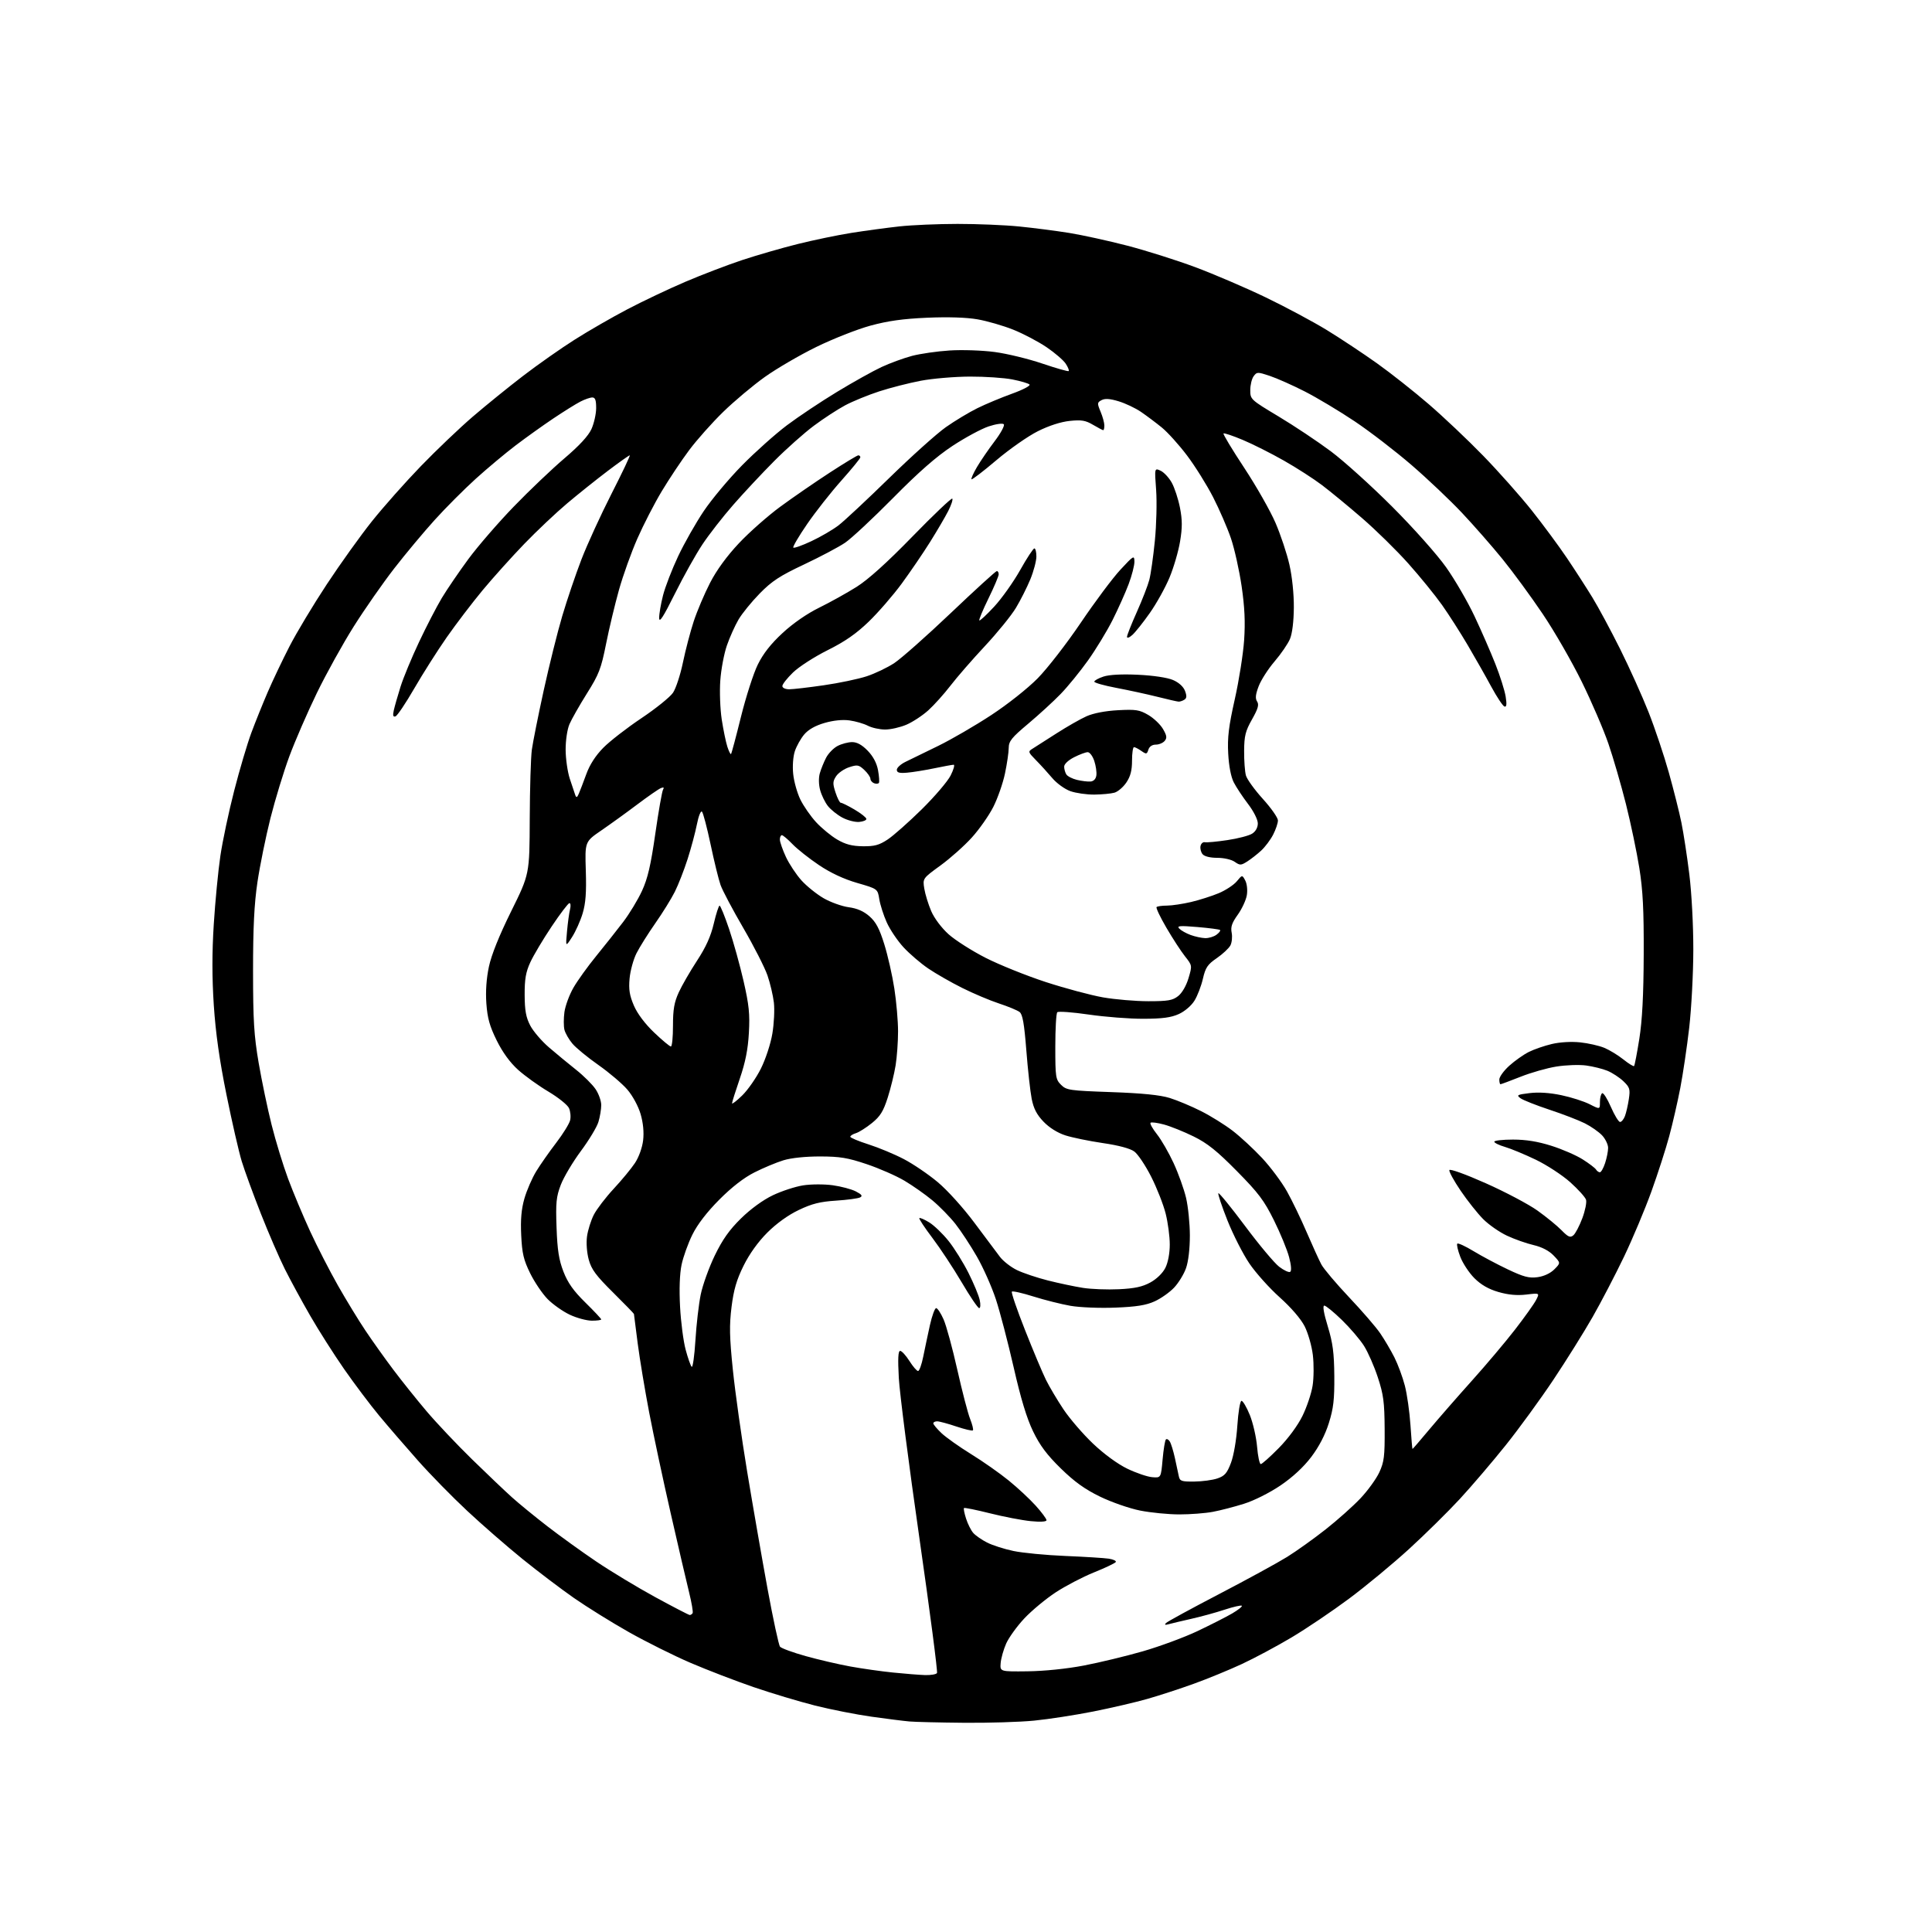 <?xml version="1.0" encoding="UTF-8" standalone="no"?>
<svg 
  version="1.1" 
  xmlns="http://www.w3.org/2000/svg" 
  xmlns:xlink="http://www.w3.org/1999/xlink" 
  xmlns:svg="http://www.w3.org/2000/svg"
  xmlns:rdf="http://www.w3.org/1999/02/22-rdf-syntax-ns#"
  xmlns:cc="http://creativecommons.org/ns#"
  xmlns:dc="http://purl.org/dc/elements/1.1/"
  viewBox="0 0 768 768"
  width="768"
  height="768"
>
<style>svg {background-color: white; }</style>"
<path stroke="none" fill="black" fill-rule="evenodd" d="M383.14,684.83C373.44,684.74 363.70,684.51 361.50,684.31C359.30,684.12 352.55,683.27 346.50,682.42C340.45,681.57 330.32,679.58 324.00,677.99C317.68,676.39 306.65,673.08 299.50,670.63C292.35,668.17 281.10,663.84 274.50,661.01C267.90,658.18 256.88,652.68 250.00,648.80C243.12,644.92 233.29,638.80 228.14,635.22C222.99,631.63 213.77,624.64 207.64,619.68C201.51,614.71 191.65,606.13 185.73,600.60C179.80,595.07 170.95,586.03 166.07,580.52C161.18,575.01 154.27,567.00 150.71,562.72C147.16,558.44 140.89,550.11 136.79,544.22C132.69,538.32 126.62,528.77 123.30,523.00C119.97,517.23 115.45,508.90 113.24,504.50C111.04,500.10 106.75,490.20 103.72,482.50C100.68,474.80 97.25,465.41 96.09,461.63C94.94,457.85 92.20,445.93 90.02,435.13C87.24,421.43 85.73,410.71 84.99,399.62C84.27,388.62 84.26,378.71 84.98,367.36C85.55,358.34 86.73,346.14 87.60,340.23C88.47,334.33 90.94,322.67 93.09,314.33C95.23,305.99 98.30,295.64 99.90,291.33C101.50,287.02 104.43,279.76 106.40,275.18C108.37,270.60 112.27,262.41 115.07,256.96C117.86,251.52 124.54,240.41 129.90,232.28C135.26,224.15 143.35,212.85 147.89,207.17C152.43,201.49 161.17,191.64 167.32,185.28C173.47,178.92 182.78,170.05 188.00,165.57C193.22,161.09 202.22,153.80 208.00,149.37C213.78,144.94 222.97,138.48 228.44,135.02C233.90,131.55 243.35,126.11 249.44,122.92C255.52,119.73 265.86,114.83 272.41,112.03C278.96,109.23 289.08,105.36 294.91,103.42C300.73,101.49 310.68,98.61 317.00,97.03C323.32,95.45 333.00,93.44 338.50,92.57C344.00,91.70 352.55,90.55 357.50,90.00C362.45,89.46 372.86,89.01 380.64,89.01C388.42,89.00 399.45,89.46 405.14,90.03C410.84,90.60 419.77,91.75 425.00,92.59C430.23,93.44 440.57,95.70 448.00,97.63C455.43,99.55 467.57,103.39 475.00,106.15C482.43,108.92 495.02,114.31 502.99,118.14C510.96,121.97 521.98,127.86 527.49,131.24C532.99,134.61 541.96,140.56 547.40,144.44C552.85,148.32 562.07,155.61 567.90,160.63C573.73,165.65 583.48,174.87 589.56,181.13C595.64,187.38 604.33,197.17 608.87,202.87C613.40,208.58 619.72,217.13 622.91,221.87C626.11,226.62 630.64,233.65 632.99,237.49C635.35,241.33 640.31,250.56 644.02,257.99C647.72,265.42 652.82,276.73 655.34,283.12C657.86,289.51 661.48,300.31 663.39,307.12C665.30,313.93 667.55,322.88 668.39,327.02C669.23,331.15 670.65,340.38 671.53,347.52C672.45,354.95 673.13,367.78 673.12,377.52C673.11,386.88 672.37,400.83 671.49,408.52C670.60,416.21 669.00,427.00 667.94,432.50C666.88,438.00 664.91,446.60 663.56,451.61C662.22,456.62 659.02,466.52 656.47,473.61C653.91,480.70 649.01,492.37 645.58,499.54C642.14,506.71 636.52,517.51 633.08,523.54C629.64,529.57 622.62,540.80 617.48,548.50C612.34,556.20 603.82,567.90 598.54,574.50C593.26,581.10 585.07,590.69 580.34,595.82C575.61,600.94 566.51,609.91 560.12,615.75C553.73,621.59 543.01,630.47 536.30,635.47C529.58,640.47 519.28,647.42 513.41,650.91C507.53,654.41 498.63,659.17 493.61,661.50C488.60,663.83 480.00,667.36 474.50,669.34C469.00,671.33 460.68,674.04 456.00,675.37C451.32,676.70 441.65,678.95 434.50,680.37C427.35,681.78 416.84,683.41 411.14,683.97C405.45,684.54 392.85,684.92 383.14,684.83zM367.69,665.87C370.00,665.94 372.14,665.58 372.47,665.06C372.79,664.54 369.63,640.35 365.46,611.31C361.28,582.26 357.61,553.66 357.29,547.75C356.87,540.04 357.02,537.00 357.84,537.00C358.46,537.00 360.11,538.80 361.50,541.00C362.89,543.20 364.44,545.00 364.94,545.00C365.45,545.00 366.38,542.41 367.01,539.25C367.65,536.09 368.84,530.46 369.66,526.75C370.49,523.04 371.60,520.00 372.14,520.00C372.67,520.00 374.00,522.01 375.08,524.46C376.17,526.91 378.62,535.91 380.54,544.47C382.46,553.02 384.75,561.83 385.64,564.05C386.52,566.27 387.02,568.31 386.74,568.59C386.46,568.87 383.50,568.18 380.15,567.05C376.80,565.92 373.37,565.00 372.53,565.00C371.69,565.00 371.00,565.36 371.00,565.80C371.00,566.25 372.46,567.99 374.25,569.69C376.04,571.38 381.32,575.13 386.00,578.02C390.68,580.90 397.43,585.64 401.00,588.55C404.57,591.45 409.41,595.96 411.75,598.57C414.09,601.17 416.00,603.75 416.00,604.30C416.00,604.91 413.63,605.06 409.75,604.68C406.31,604.34 399.02,602.94 393.55,601.57C388.07,600.20 383.42,599.25 383.20,599.47C382.98,599.69 383.35,601.58 384.03,603.68C384.70,605.78 385.98,608.34 386.88,609.36C387.77,610.38 390.24,612.10 392.36,613.18C394.48,614.26 399.20,615.78 402.86,616.54C406.51,617.31 415.80,618.20 423.50,618.52C431.20,618.84 438.98,619.33 440.78,619.60C442.58,619.88 443.82,620.48 443.54,620.93C443.26,621.39 439.37,623.24 434.90,625.04C430.43,626.84 423.56,630.43 419.64,633.00C415.71,635.58 410.11,640.24 407.19,643.34C404.28,646.45 401.03,650.95 399.97,653.33C398.92,655.72 397.93,659.21 397.78,661.09C397.50,664.50 397.50,664.50 408.50,664.37C415.11,664.29 424.04,663.38 430.83,662.08C437.05,660.89 447.61,658.34 454.29,656.42C460.97,654.49 470.73,650.89 475.97,648.41C481.21,645.92 487.45,642.75 489.83,641.36C492.21,639.96 493.93,638.59 493.64,638.31C493.36,638.03 490.29,638.73 486.81,639.87C483.34,641.02 477.35,642.66 473.50,643.52C469.65,644.39 465.60,645.35 464.50,645.66C463.13,646.05 462.81,645.90 463.50,645.18C464.05,644.61 473.57,639.42 484.65,633.65C495.73,627.88 507.88,621.24 511.65,618.90C515.42,616.55 522.33,611.61 527.00,607.93C531.68,604.24 537.89,598.70 540.81,595.61C543.72,592.53 547.10,587.86 548.31,585.25C550.21,581.12 550.49,578.86 550.42,568.00C550.35,557.33 549.95,554.33 547.70,547.50C546.26,543.10 543.78,537.48 542.21,535.00C540.64,532.52 536.70,527.91 533.46,524.75C530.21,521.59 527.05,519.00 526.43,519.00C525.70,519.00 526.19,521.93 527.81,527.25C529.82,533.87 530.33,537.77 530.41,547.00C530.48,556.35 530.08,559.85 528.23,565.72C526.76,570.41 524.31,575.12 521.23,579.18C518.18,583.20 513.83,587.23 509.00,590.50C504.70,593.41 498.51,596.52 494.50,597.77C490.65,598.98 485.08,600.43 482.11,600.98C479.15,601.54 473.17,602.00 468.82,602.00C464.47,602.00 457.45,601.31 453.21,600.47C448.97,599.63 441.80,597.13 437.27,594.93C431.24,592.00 427.08,589.00 421.67,583.71C416.18,578.34 413.37,574.59 410.67,569.00C408.15,563.80 405.78,555.97 402.94,543.50C400.68,533.60 397.50,521.45 395.88,516.50C394.25,511.55 390.85,503.90 388.32,499.50C385.79,495.10 381.95,489.25 379.78,486.50C377.61,483.75 373.51,479.56 370.67,477.19C367.83,474.82 362.82,471.30 359.55,469.36C356.28,467.42 349.53,464.45 344.55,462.78C337.01,460.24 333.91,459.72 326.00,459.71C320.22,459.70 314.52,460.29 311.44,461.23C308.66,462.08 303.48,464.24 299.94,466.03C295.72,468.15 290.88,471.90 285.92,476.89C281.02,481.82 277.25,486.71 275.24,490.78C273.53,494.23 271.59,499.63 270.93,502.78C270.18,506.41 269.96,512.51 270.34,519.50C270.66,525.55 271.66,533.20 272.55,536.50C273.43,539.80 274.51,542.87 274.95,543.32C275.38,543.77 276.05,539.04 276.44,532.82C276.82,526.59 277.77,518.41 278.54,514.63C279.31,510.86 281.82,503.88 284.11,499.13C287.21,492.73 289.91,488.91 294.56,484.34C298.40,480.57 303.31,477.00 307.21,475.14C310.72,473.46 316.14,471.69 319.25,471.20C322.38,470.71 327.61,470.69 330.98,471.15C334.33,471.61 338.47,472.71 340.20,473.60C342.56,474.82 342.99,475.42 341.92,475.98C341.14,476.40 336.84,476.98 332.36,477.27C325.98,477.68 322.76,478.49 317.51,481.00C313.30,483.00 308.65,486.35 305.01,489.99C301.33,493.67 297.89,498.47 295.57,503.16C292.81,508.74 291.65,512.71 290.80,519.52C289.89,526.83 289.98,531.47 291.32,544.50C292.22,553.30 294.78,571.52 297.01,585.00C299.24,598.48 302.88,619.39 305.09,631.47C307.31,643.55 309.55,653.96 310.07,654.59C310.60,655.22 315.18,656.90 320.26,658.32C325.34,659.74 333.32,661.60 338.00,662.45C342.68,663.30 350.32,664.39 355.00,664.86C359.68,665.34 365.39,665.79 367.69,665.87zM274.19,641.99C274.57,642.00 275.08,641.66 275.33,641.25C275.58,640.84 274.95,637.12 273.93,633.00C272.91,628.88 269.61,614.70 266.60,601.50C263.59,588.30 259.75,570.30 258.06,561.50C256.38,552.70 254.32,540.35 253.50,534.06C252.67,527.77 252.00,522.49 252.00,522.32C252.00,522.15 248.25,518.29 243.67,513.75C236.91,507.06 235.09,504.60 234.04,500.74C233.28,497.98 232.99,494.08 233.35,491.48C233.69,489.01 234.90,485.15 236.05,482.89C237.21,480.64 240.77,475.98 243.97,472.54C247.17,469.10 250.97,464.49 252.42,462.30C253.95,459.99 255.30,456.22 255.65,453.32C256.03,450.09 255.68,446.42 254.66,442.89C253.74,439.75 251.52,435.63 249.39,433.14C247.36,430.78 242.19,426.38 237.90,423.37C233.61,420.36 228.95,416.54 227.55,414.87C226.15,413.21 224.72,410.72 224.37,409.35C224.03,407.98 224.03,404.81 224.37,402.30C224.72,399.80 226.33,395.44 227.95,392.63C229.57,389.81 233.66,384.12 237.03,380.00C240.39,375.88 245.20,369.80 247.72,366.50C250.23,363.20 253.61,357.61 255.23,354.08C257.49,349.16 258.71,343.88 260.50,331.37C261.79,322.41 263.17,314.53 263.58,313.87C264.09,313.05 263.82,312.86 262.76,313.26C261.89,313.59 257.66,316.52 253.34,319.77C249.03,323.02 242.57,327.68 239.00,330.13C232.50,334.59 232.50,334.59 232.87,346.14C233.14,354.78 232.82,359.05 231.61,363.09C230.72,366.07 228.82,370.30 227.40,372.50C224.82,376.50 224.82,376.50 225.40,370.22C225.71,366.77 226.25,362.84 226.60,361.47C226.94,360.11 226.83,359.00 226.36,359.00C225.89,359.01 222.70,363.19 219.29,368.29C215.87,373.40 212.05,379.81 210.80,382.54C209.01,386.43 208.53,389.23 208.56,395.50C208.59,401.71 209.09,404.43 210.78,407.67C211.98,409.96 215.33,413.87 218.23,416.36C221.13,418.85 225.97,422.85 229.00,425.25C232.03,427.65 235.51,431.12 236.75,432.96C237.99,434.79 239.00,437.64 239.00,439.28C239.00,440.92 238.50,443.93 237.89,445.96C237.29,447.99 234.14,453.21 230.90,457.57C227.67,461.93 224.07,467.98 222.92,471.00C221.11,475.74 220.88,478.09 221.24,488.00C221.56,496.95 222.17,500.83 223.98,505.50C225.71,509.95 227.95,513.12 232.65,517.74C236.14,521.17 239.00,524.21 239.00,524.49C239.00,524.77 237.31,525.00 235.25,524.99C233.19,524.98 229.25,523.92 226.50,522.62C223.75,521.33 219.80,518.54 217.71,516.43C215.63,514.32 212.50,509.70 210.76,506.17C208.14,500.83 207.53,498.29 207.19,491.03C206.89,484.74 207.25,480.65 208.47,476.40C209.41,473.16 211.51,468.31 213.15,465.63C214.79,462.95 218.35,457.86 221.06,454.33C223.77,450.79 226.27,446.76 226.62,445.37C226.97,443.99 226.77,441.80 226.18,440.50C225.60,439.21 221.91,436.26 218.00,433.93C214.09,431.61 208.67,427.71 205.96,425.28C202.73,422.37 199.80,418.34 197.45,413.60C194.65,407.93 193.76,404.74 193.34,398.93C192.99,394.10 193.35,388.97 194.35,384.27C195.35,379.56 198.44,371.88 203.19,362.27C210.50,347.50 210.50,347.50 210.58,325.50C210.63,313.40 211.00,301.02 211.42,298.00C211.84,294.98 213.95,284.40 216.12,274.50C218.29,264.60 221.61,251.27 223.50,244.88C225.39,238.49 228.83,228.36 231.13,222.38C233.44,216.39 238.83,204.64 243.10,196.25C247.38,187.86 250.64,181.00 250.33,181.00C250.03,181.00 246.12,183.77 241.64,187.16C237.16,190.55 229.89,196.36 225.49,200.07C221.08,203.78 213.41,211.02 208.45,216.16C203.49,221.30 196.02,229.60 191.85,234.62C187.69,239.64 181.25,248.09 177.55,253.39C173.85,258.70 168.05,267.84 164.66,273.70C161.27,279.56 157.92,284.54 157.21,284.77C156.26,285.08 156.08,284.43 156.54,282.35C156.89,280.78 158.09,276.57 159.21,273.00C160.33,269.43 163.64,261.43 166.57,255.23C169.49,249.03 173.57,241.15 175.62,237.73C177.68,234.30 182.44,227.33 186.19,222.23C189.95,217.13 198.08,207.74 204.26,201.35C210.44,194.96 219.50,186.34 224.38,182.19C230.26,177.19 233.88,173.27 235.11,170.57C236.12,168.33 236.97,164.59 236.98,162.25C236.99,159.07 236.61,158.00 235.45,158.00C234.60,158.00 232.46,158.74 230.70,159.65C228.94,160.55 224.12,163.56 220.00,166.32C215.88,169.08 209.12,173.91 205.00,177.04C200.88,180.17 193.73,186.15 189.12,190.32C184.51,194.50 177.15,201.87 172.78,206.71C168.41,211.54 161.16,220.22 156.68,226.00C152.20,231.78 144.98,242.12 140.64,249.00C136.30,255.88 129.69,267.80 125.95,275.50C122.21,283.20 117.30,294.51 115.03,300.63C112.76,306.75 109.38,317.84 107.50,325.27C105.63,332.71 103.31,344.13 102.34,350.65C101.05,359.36 100.59,368.72 100.59,386.00C100.60,405.72 100.96,411.59 102.82,422.50C104.05,429.65 106.36,440.74 107.97,447.14C109.57,453.54 112.53,463.21 114.55,468.64C116.57,474.06 120.51,483.45 123.30,489.50C126.09,495.55 131.06,505.23 134.33,511.00C137.61,516.77 142.55,524.88 145.32,529.00C148.08,533.12 153.05,540.10 156.37,544.50C159.68,548.90 165.62,556.33 169.58,561.00C173.54,565.67 181.67,574.27 187.64,580.10C193.61,585.93 200.75,592.72 203.50,595.19C206.25,597.67 212.55,602.82 217.50,606.65C222.45,610.48 231.22,616.81 237.00,620.71C242.78,624.62 253.35,631.00 260.50,634.90C267.65,638.79 273.81,641.99 274.19,641.99zM474.77,588.94C477.92,588.91 482.06,588.35 483.97,587.69C486.83,586.71 487.78,585.62 489.33,581.50C490.42,578.61 491.49,572.37 491.86,566.73C492.21,561.36 492.95,556.92 493.50,556.86C494.05,556.81 495.54,559.34 496.82,562.48C498.09,565.63 499.39,571.31 499.71,575.10C500.03,578.90 500.69,582.00 501.17,582.00C501.66,582.00 504.88,579.14 508.32,575.64C512.06,571.85 515.85,566.71 517.74,562.87C519.48,559.34 521.30,553.92 521.78,550.83C522.27,547.73 522.31,542.25 521.88,538.66C521.45,535.06 519.98,529.93 518.63,527.25C517.12,524.28 513.26,519.80 508.70,515.71C504.59,512.03 499.17,505.98 496.65,502.26C494.12,498.54 490.21,490.85 487.94,485.17C485.68,479.49 484.05,474.61 484.33,474.33C484.61,474.06 489.39,479.93 494.96,487.39C500.52,494.85 506.62,502.13 508.50,503.56C510.38,505.00 512.34,505.91 512.87,505.58C513.45,505.22 513.29,502.97 512.44,499.75C511.69,496.86 508.99,490.29 506.44,485.14C502.51,477.20 500.27,474.23 491.65,465.50C483.76,457.50 479.94,454.44 474.50,451.77C470.65,449.87 465.35,447.74 462.72,447.02C460.09,446.31 457.68,445.99 457.35,446.32C457.03,446.64 458.18,448.70 459.92,450.90C461.66,453.09 464.63,458.25 466.53,462.36C468.43,466.47 470.66,472.69 471.48,476.17C472.30,479.65 472.98,486.38 472.99,491.12C472.99,496.38 472.40,501.46 471.46,504.12C470.61,506.53 468.47,510.01 466.71,511.87C464.94,513.73 461.48,516.18 459.00,517.30C455.61,518.85 451.76,519.47 443.36,519.80C437.14,520.05 429.26,519.73 425.52,519.08C421.83,518.43 415.22,516.77 410.81,515.38C406.41,513.99 402.55,513.12 402.23,513.44C401.91,513.76 404.27,520.65 407.48,528.76C410.68,536.87 414.42,545.75 415.78,548.50C417.14,551.25 420.28,556.54 422.76,560.25C425.24,563.96 430.52,570.09 434.50,573.87C438.88,578.03 444.26,581.96 448.12,583.83C451.63,585.52 456.07,587.04 458.00,587.20C461.50,587.50 461.50,587.50 462.15,580.18C462.51,576.15 463.10,572.57 463.46,572.21C463.82,571.85 464.52,572.22 465.01,573.02C465.51,573.82 466.41,576.74 467.02,579.49C467.62,582.25 468.32,585.51 468.58,586.75C468.99,588.78 469.61,588.99 474.77,588.94zM561.49,576.00C561.60,576.00 564.66,572.45 568.29,568.10C571.93,563.76 579.49,555.10 585.10,548.85C590.71,542.61 598.42,533.47 602.23,528.55C606.04,523.63 609.81,518.34 610.61,516.79C612.06,513.97 612.06,513.97 606.70,514.61C603.00,515.04 599.55,514.72 595.62,513.58C591.71,512.44 588.72,510.72 586.09,508.09C583.99,505.99 581.47,502.17 580.49,499.61C579.51,497.05 578.97,494.69 579.30,494.37C579.62,494.05 582.53,495.39 585.77,497.36C589.00,499.32 595.12,502.58 599.36,504.59C605.67,507.59 607.82,508.15 611.19,507.70C613.73,507.36 616.28,506.17 617.86,504.60C620.41,502.04 620.41,502.04 617.59,499.09C615.76,497.19 612.95,495.72 609.63,494.94C606.81,494.29 602.05,492.61 599.06,491.21C596.07,489.82 591.80,486.84 589.56,484.59C587.33,482.34 583.31,477.28 580.64,473.34C577.96,469.40 575.94,465.71 576.14,465.13C576.34,464.53 582.60,466.79 590.64,470.37C598.42,473.83 607.65,478.72 611.16,481.22C614.67,483.73 618.98,487.24 620.73,489.04C623.38,491.75 624.18,492.09 625.43,491.06C626.25,490.38 627.85,487.33 628.99,484.29C630.13,481.25 630.80,477.93 630.47,476.91C630.15,475.89 627.32,472.76 624.19,469.95C621.06,467.15 614.90,463.12 610.50,461.00C606.10,458.89 600.59,456.60 598.25,455.92C595.91,455.24 594.00,454.30 594.00,453.84C594.00,453.38 597.35,453.00 601.45,453.00C606.59,453.00 611.31,453.76 616.70,455.47C620.99,456.82 626.58,459.25 629.13,460.87C631.68,462.48 634.07,464.30 634.44,464.90C634.81,465.51 635.51,466.00 635.98,466.00C636.46,466.00 637.39,464.36 638.05,462.36C638.71,460.35 639.25,457.63 639.25,456.30C639.25,454.98 638.18,452.75 636.88,451.35C635.57,449.95 632.48,447.78 630.00,446.54C627.52,445.30 621.18,442.85 615.89,441.11C610.61,439.36 605.45,437.32 604.42,436.57C602.74,435.33 603.09,435.13 608.03,434.53C611.56,434.09 616.03,434.38 620.64,435.35C624.57,436.17 629.63,437.79 631.89,438.94C636.00,441.04 636.00,441.04 636.00,438.08C636.00,436.45 636.39,434.87 636.88,434.58C637.36,434.28 638.92,436.73 640.35,440.02C641.78,443.31 643.42,446.00 644.00,446.00C644.58,446.00 645.45,444.95 645.94,443.66C646.43,442.37 647.13,439.33 647.49,436.91C648.08,432.95 647.86,432.23 645.32,429.80C643.77,428.32 640.92,426.46 639.00,425.66C637.08,424.87 633.25,423.92 630.50,423.55C627.75,423.18 622.45,423.37 618.71,423.97C614.98,424.56 608.56,426.39 604.44,428.03C600.32,429.66 596.73,431.00 596.47,431.00C596.21,431.00 596.00,430.15 596.00,429.12C596.00,428.08 597.78,425.62 599.95,423.66C602.13,421.69 605.62,419.23 607.70,418.18C609.79,417.13 613.92,415.70 616.87,415.01C620.07,414.25 624.63,413.99 628.12,414.35C631.35,414.69 635.68,415.67 637.74,416.53C639.81,417.39 643.22,419.47 645.32,421.15C647.42,422.83 649.33,424.00 649.57,423.77C649.81,423.53 650.75,418.64 651.66,412.92C652.81,405.62 653.34,395.61 653.40,379.50C653.47,361.66 653.08,353.92 651.65,345.00C650.64,338.68 648.25,327.26 646.34,319.64C644.42,312.02 641.29,301.22 639.37,295.64C637.46,290.06 632.69,278.98 628.78,271.02C624.87,263.06 617.89,250.92 613.25,244.05C608.62,237.17 601.43,227.37 597.29,222.27C593.14,217.16 585.89,208.89 581.18,203.89C576.47,198.88 567.41,190.30 561.06,184.82C554.70,179.34 544.55,171.53 538.50,167.48C532.45,163.43 523.52,158.09 518.67,155.61C513.81,153.13 507.55,150.35 504.75,149.42C499.90,147.81 499.61,147.81 498.34,149.56C497.60,150.56 497.00,153.05 497.00,155.09C497.00,158.76 497.15,158.89 508.25,165.55C514.44,169.26 523.77,175.48 529.00,179.38C534.23,183.28 545.25,193.23 553.50,201.50C561.92,209.93 571.29,220.46 574.86,225.51C578.36,230.46 583.44,239.21 586.15,244.97C588.86,250.72 592.59,259.27 594.44,263.97C596.30,268.66 598.13,274.47 598.52,276.87C599.02,280.03 598.89,281.13 598.04,280.85C597.39,280.63 595.04,277.09 592.81,272.98C590.59,268.86 586.38,261.45 583.47,256.50C580.56,251.55 575.96,244.35 573.24,240.50C570.51,236.65 564.48,229.22 559.82,224.00C555.16,218.78 546.88,210.65 541.42,205.94C535.97,201.22 528.80,195.33 525.50,192.83C522.20,190.33 515.38,185.94 510.35,183.09C505.33,180.23 497.97,176.53 494.01,174.87C490.06,173.21 486.61,172.06 486.36,172.31C486.10,172.57 489.81,178.72 494.60,185.98C499.39,193.24 504.98,203.08 507.03,207.84C509.08,212.60 511.58,220.10 512.57,224.50C513.65,229.23 514.36,236.17 514.32,241.50C514.28,247.04 513.69,251.84 512.78,254.00C511.97,255.93 509.22,259.94 506.67,262.92C504.12,265.90 501.27,270.34 500.34,272.78C499.09,276.07 498.92,277.64 499.72,278.86C500.55,280.13 500.10,281.72 497.70,285.96C495.09,290.58 494.60,292.50 494.56,298.46C494.53,302.33 494.85,306.74 495.27,308.25C495.69,309.76 498.73,313.97 502.02,317.60C505.31,321.23 508.00,325.07 508.00,326.14C508.00,327.21 507.14,329.75 506.09,331.79C505.04,333.83 502.90,336.68 501.34,338.12C499.78,339.56 497.28,341.51 495.79,342.46C493.31,344.03 492.90,344.04 490.82,342.59C489.54,341.69 486.53,341.00 483.90,341.00C481.05,341.00 478.78,340.44 478.04,339.55C477.38,338.75 477.01,337.29 477.23,336.30C477.44,335.31 478.22,334.63 478.95,334.80C479.68,334.96 483.71,334.59 487.89,333.96C492.08,333.34 496.51,332.19 497.75,331.39C499.15,330.50 500.00,328.96 500.00,327.32C500.00,325.80 498.36,322.53 496.12,319.59C493.98,316.79 491.43,312.93 490.44,311.00C489.32,308.82 488.49,304.48 488.23,299.50C487.89,293.12 488.42,288.76 490.84,277.99C492.51,270.56 494.18,259.98 494.56,254.49C495.05,247.24 494.78,241.35 493.56,233.00C492.63,226.68 490.72,218.12 489.32,214.00C487.92,209.88 484.72,202.50 482.22,197.62C479.71,192.74 475.06,185.29 471.87,181.07C468.69,176.85 464.17,171.85 461.85,169.95C459.52,168.05 455.79,165.26 453.56,163.73C451.33,162.21 447.31,160.31 444.64,159.51C441.20,158.47 439.23,158.34 437.89,159.06C436.13,160.00 436.10,160.31 437.50,163.66C438.33,165.63 439.00,168.09 439.00,169.12C439.00,170.15 438.80,171.00 438.56,171.00C438.31,171.00 436.49,170.04 434.50,168.87C431.52,167.11 429.89,166.83 425.24,167.32C421.71,167.68 416.94,169.22 412.55,171.42C408.67,173.36 401.25,178.55 396.06,182.95C390.87,187.35 386.42,190.76 386.19,190.52C385.95,190.28 386.92,188.11 388.34,185.69C389.76,183.27 392.93,178.63 395.39,175.39C397.85,172.15 399.48,169.11 399.02,168.64C398.55,168.16 395.87,168.55 392.98,169.51C390.12,170.46 383.67,173.94 378.64,177.25C372.21,181.49 365.20,187.63 355.00,197.97C347.02,206.04 338.45,214.04 335.94,215.74C333.44,217.44 326.09,221.33 319.63,224.38C309.97,228.93 306.82,231.00 302.00,235.92C298.77,239.22 294.98,243.88 293.57,246.29C292.16,248.69 290.08,253.32 288.95,256.58C287.82,259.84 286.64,266.10 286.33,270.50C286.01,274.90 286.27,281.88 286.90,286.00C287.54,290.12 288.54,294.99 289.13,296.82C289.72,298.64 290.38,299.96 290.59,299.74C290.81,299.53 292.59,292.86 294.55,284.93C296.52,276.99 299.52,267.66 301.23,264.19C303.37,259.84 306.43,255.93 311.08,251.64C315.25,247.77 320.81,243.93 325.66,241.55C329.97,239.43 336.65,235.72 340.50,233.30C345.17,230.35 352.56,223.70 362.73,213.25C371.10,204.65 378.22,197.89 378.55,198.21C378.87,198.54 378.15,200.75 376.93,203.14C375.72,205.52 372.46,211.07 369.70,215.48C366.94,219.89 361.87,227.32 358.44,232.00C355.00,236.68 349.10,243.48 345.32,247.13C340.34,251.93 335.84,255.05 328.97,258.47C323.76,261.07 317.59,265.04 315.25,267.31C312.91,269.57 311.00,272.00 311.00,272.71C311.00,273.45 312.17,274.00 313.74,274.00C315.24,274.00 321.43,273.28 327.49,272.40C333.54,271.53 341.20,269.92 344.50,268.84C347.80,267.76 352.75,265.39 355.50,263.58C358.25,261.76 368.38,252.80 378.00,243.65C387.62,234.50 395.84,227.01 396.25,227.01C396.66,227.00 397.00,227.58 397.00,228.30C397.00,229.01 395.17,233.33 392.93,237.90C390.69,242.46 389.06,246.39 389.30,246.63C389.53,246.87 392.20,244.40 395.21,241.14C398.23,237.88 402.87,231.34 405.53,226.61C408.18,221.87 410.73,218.00 411.18,218.00C411.63,218.00 411.99,219.46 411.98,221.25C411.96,223.04 410.88,227.11 409.57,230.30C408.25,233.49 405.68,238.60 403.84,241.65C402.00,244.71 396.44,251.55 391.49,256.85C386.53,262.16 380.39,269.22 377.84,272.54C375.29,275.86 371.32,280.28 369.02,282.36C366.72,284.44 362.81,287.01 360.34,288.07C357.86,289.13 354.05,290.00 351.87,290.00C349.69,290.00 346.58,289.32 344.97,288.48C343.35,287.65 340.07,286.70 337.67,286.37C334.92,285.99 331.25,286.37 327.74,287.39C324.08,288.45 321.32,290.02 319.67,291.98C318.30,293.61 316.63,296.60 315.96,298.62C315.26,300.74 314.98,304.57 315.31,307.69C315.61,310.66 316.89,315.21 318.14,317.79C319.40,320.38 322.21,324.44 324.40,326.82C326.59,329.20 330.37,332.31 332.80,333.73C336.09,335.66 338.69,336.34 342.95,336.40C347.61,336.46 349.46,335.96 352.85,333.72C355.15,332.20 361.24,326.80 366.40,321.73C371.55,316.65 376.73,310.59 377.90,308.25C379.08,305.91 379.61,304.00 379.09,304.00C378.56,304.00 375.06,304.64 371.32,305.42C367.57,306.20 362.70,306.98 360.50,307.16C357.47,307.41 356.50,307.13 356.50,306.00C356.50,305.18 358.07,303.75 360.00,302.82C361.93,301.90 367.77,299.04 373.00,296.48C378.23,293.92 387.68,288.43 394.00,284.28C400.56,279.98 408.51,273.68 412.52,269.62C416.37,265.70 424.09,255.75 429.66,247.50C435.23,239.25 442.29,229.80 445.35,226.50C450.63,220.80 450.91,220.64 450.95,223.23C450.98,224.73 449.94,228.78 448.64,232.23C447.34,235.68 444.46,242.10 442.25,246.50C440.03,250.90 435.65,258.10 432.52,262.50C429.38,266.90 424.50,272.90 421.66,275.83C418.82,278.77 413.01,284.09 408.75,287.67C402.11,293.24 401.00,294.62 400.98,297.34C400.97,299.08 400.30,303.65 399.49,307.50C398.68,311.35 396.60,317.31 394.87,320.74C393.13,324.17 389.29,329.66 386.32,332.93C383.36,336.21 377.75,341.20 373.85,344.04C366.77,349.19 366.77,349.19 367.42,353.24C367.78,355.47 369.02,359.49 370.17,362.18C371.40,365.04 374.26,368.84 377.07,371.38C379.71,373.75 386.33,377.96 391.77,380.74C397.21,383.51 407.96,387.84 415.66,390.36C423.37,392.87 433.63,395.62 438.46,396.47C443.30,397.31 451.42,398.00 456.50,398.00C464.30,398.00 466.14,397.68 468.34,395.95C469.89,394.73 471.56,391.84 472.45,388.85C473.94,383.83 473.94,383.81 471.06,380.16C469.47,378.15 466.15,373.05 463.68,368.82C461.21,364.60 459.44,360.89 459.76,360.57C460.08,360.26 461.95,359.99 463.92,359.99C465.89,359.98 470.20,359.33 473.51,358.55C476.81,357.77 481.76,356.19 484.51,355.04C487.25,353.88 490.46,351.77 491.64,350.34C493.79,347.73 493.79,347.73 495.00,350.00C495.69,351.29 495.97,353.81 495.64,355.83C495.32,357.78 493.70,361.28 492.04,363.60C489.69,366.87 489.15,368.48 489.61,370.78C489.93,372.42 489.70,374.69 489.09,375.84C488.47,376.99 486.04,379.25 483.68,380.88C480.02,383.39 479.20,384.61 478.17,389.08C477.50,391.97 476.00,395.88 474.82,397.78C473.59,399.78 470.96,402.02 468.60,403.10C465.49,404.50 462.07,404.96 454.50,404.98C449.00,405.00 439.23,404.24 432.79,403.30C426.34,402.36 420.72,401.95 420.29,402.38C419.85,402.81 419.50,408.97 419.50,416.05C419.50,428.13 419.64,429.09 421.77,431.22C423.92,433.37 425.09,433.54 441.77,434.13C454.12,434.57 461.17,435.28 465.00,436.47C468.02,437.41 473.64,439.76 477.47,441.70C481.31,443.64 486.95,447.15 490.01,449.51C493.07,451.86 498.34,456.74 501.72,460.35C505.09,463.97 509.53,469.92 511.58,473.58C513.63,477.24 517.17,484.57 519.44,489.87C521.72,495.16 524.34,500.92 525.27,502.66C526.20,504.39 531.14,510.24 536.26,515.66C541.38,521.07 546.96,527.52 548.65,530.00C550.35,532.48 552.88,536.78 554.29,539.57C555.70,542.36 557.57,547.42 558.45,550.82C559.33,554.21 560.33,561.27 560.68,566.50C561.02,571.72 561.39,576.00 561.49,576.00zM389.24,520.00C388.73,520.00 385.60,515.39 382.29,509.75C378.97,504.11 373.72,496.16 370.63,492.08C367.54,488.00 365.21,484.46 365.45,484.22C365.69,483.97 367.48,484.75 369.41,485.94C371.34,487.14 374.79,490.45 377.07,493.31C379.35,496.16 382.91,501.88 384.98,506.00C387.05,510.12 389.07,514.96 389.45,516.75C389.85,518.57 389.75,520.00 389.24,520.00zM444.80,512.49C451.05,512.19 454.15,511.52 457.30,509.79C459.81,508.41 462.20,506.08 463.25,503.99C464.31,501.87 465.00,498.22 465.00,494.71C465.00,491.52 464.27,485.99 463.37,482.42C462.47,478.85 459.89,472.26 457.62,467.78C455.35,463.30 452.33,458.78 450.90,457.74C449.26,456.53 444.66,455.30 438.40,454.39C432.95,453.59 426.25,452.21 423.50,451.33C420.40,450.33 417.10,448.27 414.83,445.90C412.13,443.09 410.88,440.69 410.11,436.79C409.54,433.88 408.58,425.20 407.98,417.50C407.14,406.83 406.50,403.21 405.29,402.28C404.42,401.61 400.74,400.09 397.10,398.89C393.47,397.70 386.90,394.92 382.50,392.72C378.10,390.53 372.02,387.05 369.00,385.00C365.97,382.94 361.55,379.15 359.16,376.56C356.77,373.97 353.78,369.52 352.50,366.68C351.22,363.83 349.89,359.66 349.53,357.42C348.88,353.34 348.88,353.34 340.76,350.99C335.43,349.45 330.21,347.01 325.57,343.90C321.68,341.29 316.95,337.55 315.05,335.58C313.16,333.61 311.25,332.00 310.80,332.00C310.36,332.00 310.00,332.79 310.01,333.75C310.02,334.71 311.10,337.81 312.41,340.64C313.73,343.47 316.52,347.67 318.61,349.99C320.70,352.30 324.68,355.49 327.45,357.09C330.23,358.68 334.70,360.28 337.38,360.64C340.73,361.09 343.32,362.22 345.62,364.24C348.19,366.50 349.58,369.12 351.52,375.35C352.92,379.83 354.72,387.77 355.52,393.00C356.33,398.23 356.99,405.88 356.99,410.00C356.99,414.12 356.55,420.20 356.02,423.50C355.49,426.80 354.08,432.56 352.89,436.30C351.14,441.77 349.92,443.75 346.61,446.43C344.35,448.26 341.49,450.07 340.25,450.45C339.01,450.82 338.00,451.47 338.00,451.87C338.00,452.28 341.26,453.64 345.25,454.91C349.24,456.18 355.53,458.80 359.23,460.73C362.94,462.65 369.01,466.78 372.73,469.89C376.58,473.10 382.87,480.07 387.31,486.02C391.60,491.78 396.19,497.91 397.51,499.64C398.83,501.36 401.87,503.73 404.28,504.89C406.68,506.05 412.21,507.91 416.57,509.01C420.93,510.11 427.20,511.43 430.50,511.95C433.80,512.47 440.24,512.71 444.80,512.49zM295.05,435.45C297.28,433.28 300.61,428.49 302.45,424.82C304.34,421.04 306.33,415.00 307.02,410.90C307.69,406.93 307.96,401.36 307.63,398.53C307.30,395.71 306.15,390.85 305.08,387.73C304.00,384.61 299.68,376.12 295.47,368.88C291.25,361.63 287.18,353.94 286.43,351.80C285.67,349.65 283.89,342.41 282.48,335.70C281.06,328.99 279.52,323.12 279.04,322.64C278.57,322.17 277.68,324.39 277.04,327.64C276.41,330.86 274.74,337.10 273.33,341.50C271.92,345.90 269.63,351.75 268.25,354.50C266.87,357.25 263.39,362.88 260.50,367.00C257.62,371.12 254.25,376.49 253.02,378.93C251.79,381.36 250.55,385.88 250.27,388.96C249.87,393.35 250.25,395.70 251.98,399.73C253.37,402.96 256.37,406.95 260.02,410.44C263.23,413.50 266.23,416.00 266.69,416.00C267.15,416.00 267.53,412.29 267.52,407.75C267.52,401.27 268.01,398.43 269.81,394.50C271.06,391.75 274.34,386.08 277.08,381.89C280.61,376.50 282.55,372.21 283.74,367.14C284.66,363.21 285.70,360.00 286.05,360.00C286.39,360.00 288.09,364.16 289.81,369.25C291.54,374.34 294.13,383.68 295.58,390.00C297.75,399.51 298.12,403.08 297.69,410.63C297.32,417.18 296.30,422.29 294.09,428.75C292.39,433.69 291.00,438.11 291.00,438.57C291.00,439.03 292.82,437.63 295.05,435.45zM479.06,372.92C480.47,372.97 482.49,372.36 483.56,371.58C484.62,370.80 485.27,369.95 485.00,369.69C484.72,369.44 480.68,368.90 476.00,368.51C468.88,367.91 467.71,368.02 468.79,369.15C469.51,369.89 471.53,371.03 473.29,371.67C475.06,372.32 477.65,372.88 479.06,372.92zM341.50,326.73C339.85,326.86 336.85,326.08 334.84,325.00C332.83,323.93 330.24,321.85 329.09,320.39C327.95,318.93 326.56,316.09 326.02,314.06C325.43,311.88 325.38,309.17 325.89,307.39C326.36,305.73 327.49,302.95 328.39,301.21C329.30,299.46 331.35,297.35 332.97,296.52C334.58,295.68 337.18,295.00 338.75,295.00C340.69,295.00 342.67,296.10 344.92,298.42C347.09,300.66 348.51,303.34 349.03,306.16C349.46,308.54 349.62,310.80 349.38,311.20C349.13,311.59 348.28,311.66 347.47,311.35C346.66,311.04 346.00,310.24 346.00,309.57C346.00,308.90 344.91,307.32 343.58,306.07C341.38,304.01 340.81,303.91 337.54,304.99C335.55,305.64 333.22,307.25 332.36,308.57C331.00,310.65 330.97,311.49 332.15,315.08C332.89,317.34 333.83,319.16 334.24,319.12C334.64,319.08 337.07,320.27 339.63,321.78C342.19,323.28 344.33,324.96 344.39,325.51C344.45,326.05 343.15,326.60 341.50,326.73zM230.09,315.50C230.57,314.40 231.90,310.91 233.06,307.74C234.43,303.96 236.76,300.35 239.83,297.24C242.40,294.63 249.21,289.35 254.96,285.50C260.72,281.65 266.37,277.09 267.53,275.37C268.69,273.65 270.46,268.25 271.47,263.37C272.48,258.49 274.41,251.12 275.76,247.00C277.12,242.88 280.04,235.98 282.27,231.67C284.86,226.63 288.96,221.02 293.75,215.93C297.84,211.58 305.25,205.04 310.22,201.39C315.19,197.74 324.02,191.66 329.83,187.88C335.64,184.10 340.76,181.00 341.20,181.00C341.64,181.00 342.00,181.35 342.00,181.79C342.00,182.22 338.60,186.38 334.45,191.04C330.30,195.69 324.18,203.47 320.85,208.32C317.52,213.17 315.05,217.38 315.35,217.68C315.65,217.99 318.89,216.84 322.55,215.12C326.20,213.41 331.06,210.58 333.35,208.82C335.63,207.07 344.70,198.60 353.50,190.00C362.30,181.40 372.43,172.31 376.00,169.80C379.57,167.29 385.20,163.90 388.50,162.27C391.80,160.64 398.01,158.05 402.30,156.50C406.59,154.96 409.72,153.32 409.25,152.85C408.79,152.39 405.73,151.48 402.45,150.84C399.18,150.19 391.55,149.68 385.50,149.70C379.45,149.73 370.68,150.47 366.00,151.36C361.32,152.25 353.90,154.15 349.50,155.58C345.10,157.01 339.02,159.50 336.00,161.10C332.98,162.71 327.35,166.38 323.50,169.26C319.65,172.13 312.57,178.43 307.77,183.26C302.97,188.08 295.65,195.91 291.51,200.65C287.36,205.39 281.84,212.47 279.24,216.39C276.63,220.30 271.70,229.12 268.28,236.00C263.62,245.36 262.05,247.78 262.03,245.64C262.01,244.07 262.71,240.02 263.57,236.64C264.44,233.26 267.14,226.27 269.58,221.10C272.02,215.93 276.60,207.86 279.76,203.16C282.92,198.46 289.77,190.27 295.00,184.96C300.23,179.65 308.24,172.50 312.81,169.06C317.37,165.63 326.33,159.66 332.71,155.79C339.09,151.92 347.05,147.47 350.41,145.91C353.76,144.35 359.20,142.36 362.50,141.48C365.80,140.61 372.55,139.63 377.50,139.32C382.47,139.00 390.48,139.27 395.41,139.93C400.31,140.58 408.83,142.65 414.36,144.53C419.88,146.40 424.60,147.74 424.83,147.50C425.07,147.26 424.54,145.94 423.64,144.57C422.74,143.20 419.32,140.25 416.03,138.02C412.74,135.79 406.78,132.65 402.78,131.05C398.77,129.45 392.38,127.60 388.57,126.94C384.17,126.17 376.85,125.94 368.57,126.30C359.02,126.71 352.94,127.56 346.00,129.45C340.77,130.88 331.10,134.69 324.50,137.92C317.90,141.15 308.68,146.53 304.00,149.87C299.32,153.21 291.90,159.44 287.50,163.72C283.10,168.00 276.98,174.88 273.91,179.00C270.83,183.12 265.94,190.47 263.03,195.32C260.12,200.17 255.77,208.62 253.36,214.10C250.95,219.57 247.66,228.75 246.05,234.49C244.44,240.24 242.12,249.92 240.91,256.01C238.95,265.83 238.10,268.04 233.31,275.66C230.35,280.38 227.23,285.88 226.37,287.87C225.48,289.96 224.84,294.29 224.85,298.05C224.87,301.65 225.61,306.82 226.50,309.55C227.39,312.27 228.36,315.18 228.66,316.00C229.10,317.20 229.39,317.10 230.09,315.50zM435.00,315.86C431.98,315.89 427.70,315.28 425.50,314.50C423.28,313.71 420.07,311.40 418.29,309.29C416.53,307.21 413.61,304.00 411.79,302.16C408.69,299.00 408.61,298.75 410.38,297.66C411.42,297.02 415.70,294.29 419.88,291.59C424.07,288.90 429.49,285.80 431.92,284.72C434.67,283.50 439.39,282.59 444.42,282.32C451.51,281.94 452.98,282.17 456.44,284.20C458.61,285.46 461.25,287.97 462.30,289.77C463.83,292.40 463.97,293.33 462.98,294.52C462.31,295.33 460.72,296.00 459.44,296.00C458.01,296.00 456.89,296.76 456.50,298.01C455.91,299.85 455.68,299.89 453.71,298.51C452.52,297.68 451.21,297.00 450.78,297.00C450.35,297.00 450.00,299.41 450.00,302.35C450.00,306.25 449.39,308.61 447.74,311.06C446.50,312.91 444.36,314.73 442.99,315.11C441.62,315.49 438.02,315.83 435.00,315.86zM433.50,310.67C434.75,310.56 435.62,309.65 435.82,308.23C436.00,306.99 435.63,304.40 434.99,302.48C434.36,300.57 433.19,299.00 432.38,299.00C431.58,299.00 429.14,299.91 426.96,301.02C424.63,302.21 423.01,303.75 423.02,304.77C423.02,305.72 423.42,307.11 423.89,307.85C424.36,308.59 426.26,309.57 428.12,310.02C429.98,310.46 432.40,310.76 433.50,310.67zM468.50,278.91C467.95,278.88 464.12,278.01 460.00,276.97C455.88,275.94 448.56,274.35 443.75,273.44C438.94,272.53 435.00,271.42 435.00,270.97C435.00,270.52 436.64,269.61 438.64,268.95C440.97,268.19 445.94,267.92 452.39,268.23C458.40,268.51 464.02,269.35 466.26,270.30C468.60,271.30 470.40,272.93 471.05,274.62C471.82,276.66 471.76,277.54 470.79,278.15C470.08,278.60 469.05,278.94 468.50,278.91zM450.13,252.40C448.96,253.46 448.00,253.79 448.00,253.16C448.00,252.52 449.76,248.06 451.92,243.25C454.07,238.44 456.30,232.70 456.87,230.50C457.45,228.30 458.44,221.32 459.07,215.00C459.70,208.68 459.93,199.56 459.58,194.76C458.93,186.01 458.93,186.01 461.34,187.11C462.66,187.71 464.66,189.85 465.78,191.85C466.90,193.86 468.37,198.33 469.05,201.80C470.00,206.69 470.02,209.68 469.10,215.20C468.46,219.11 466.57,225.59 464.90,229.59C463.23,233.60 459.70,239.95 457.06,243.69C454.42,247.44 451.30,251.36 450.13,252.40z" />

</svg>